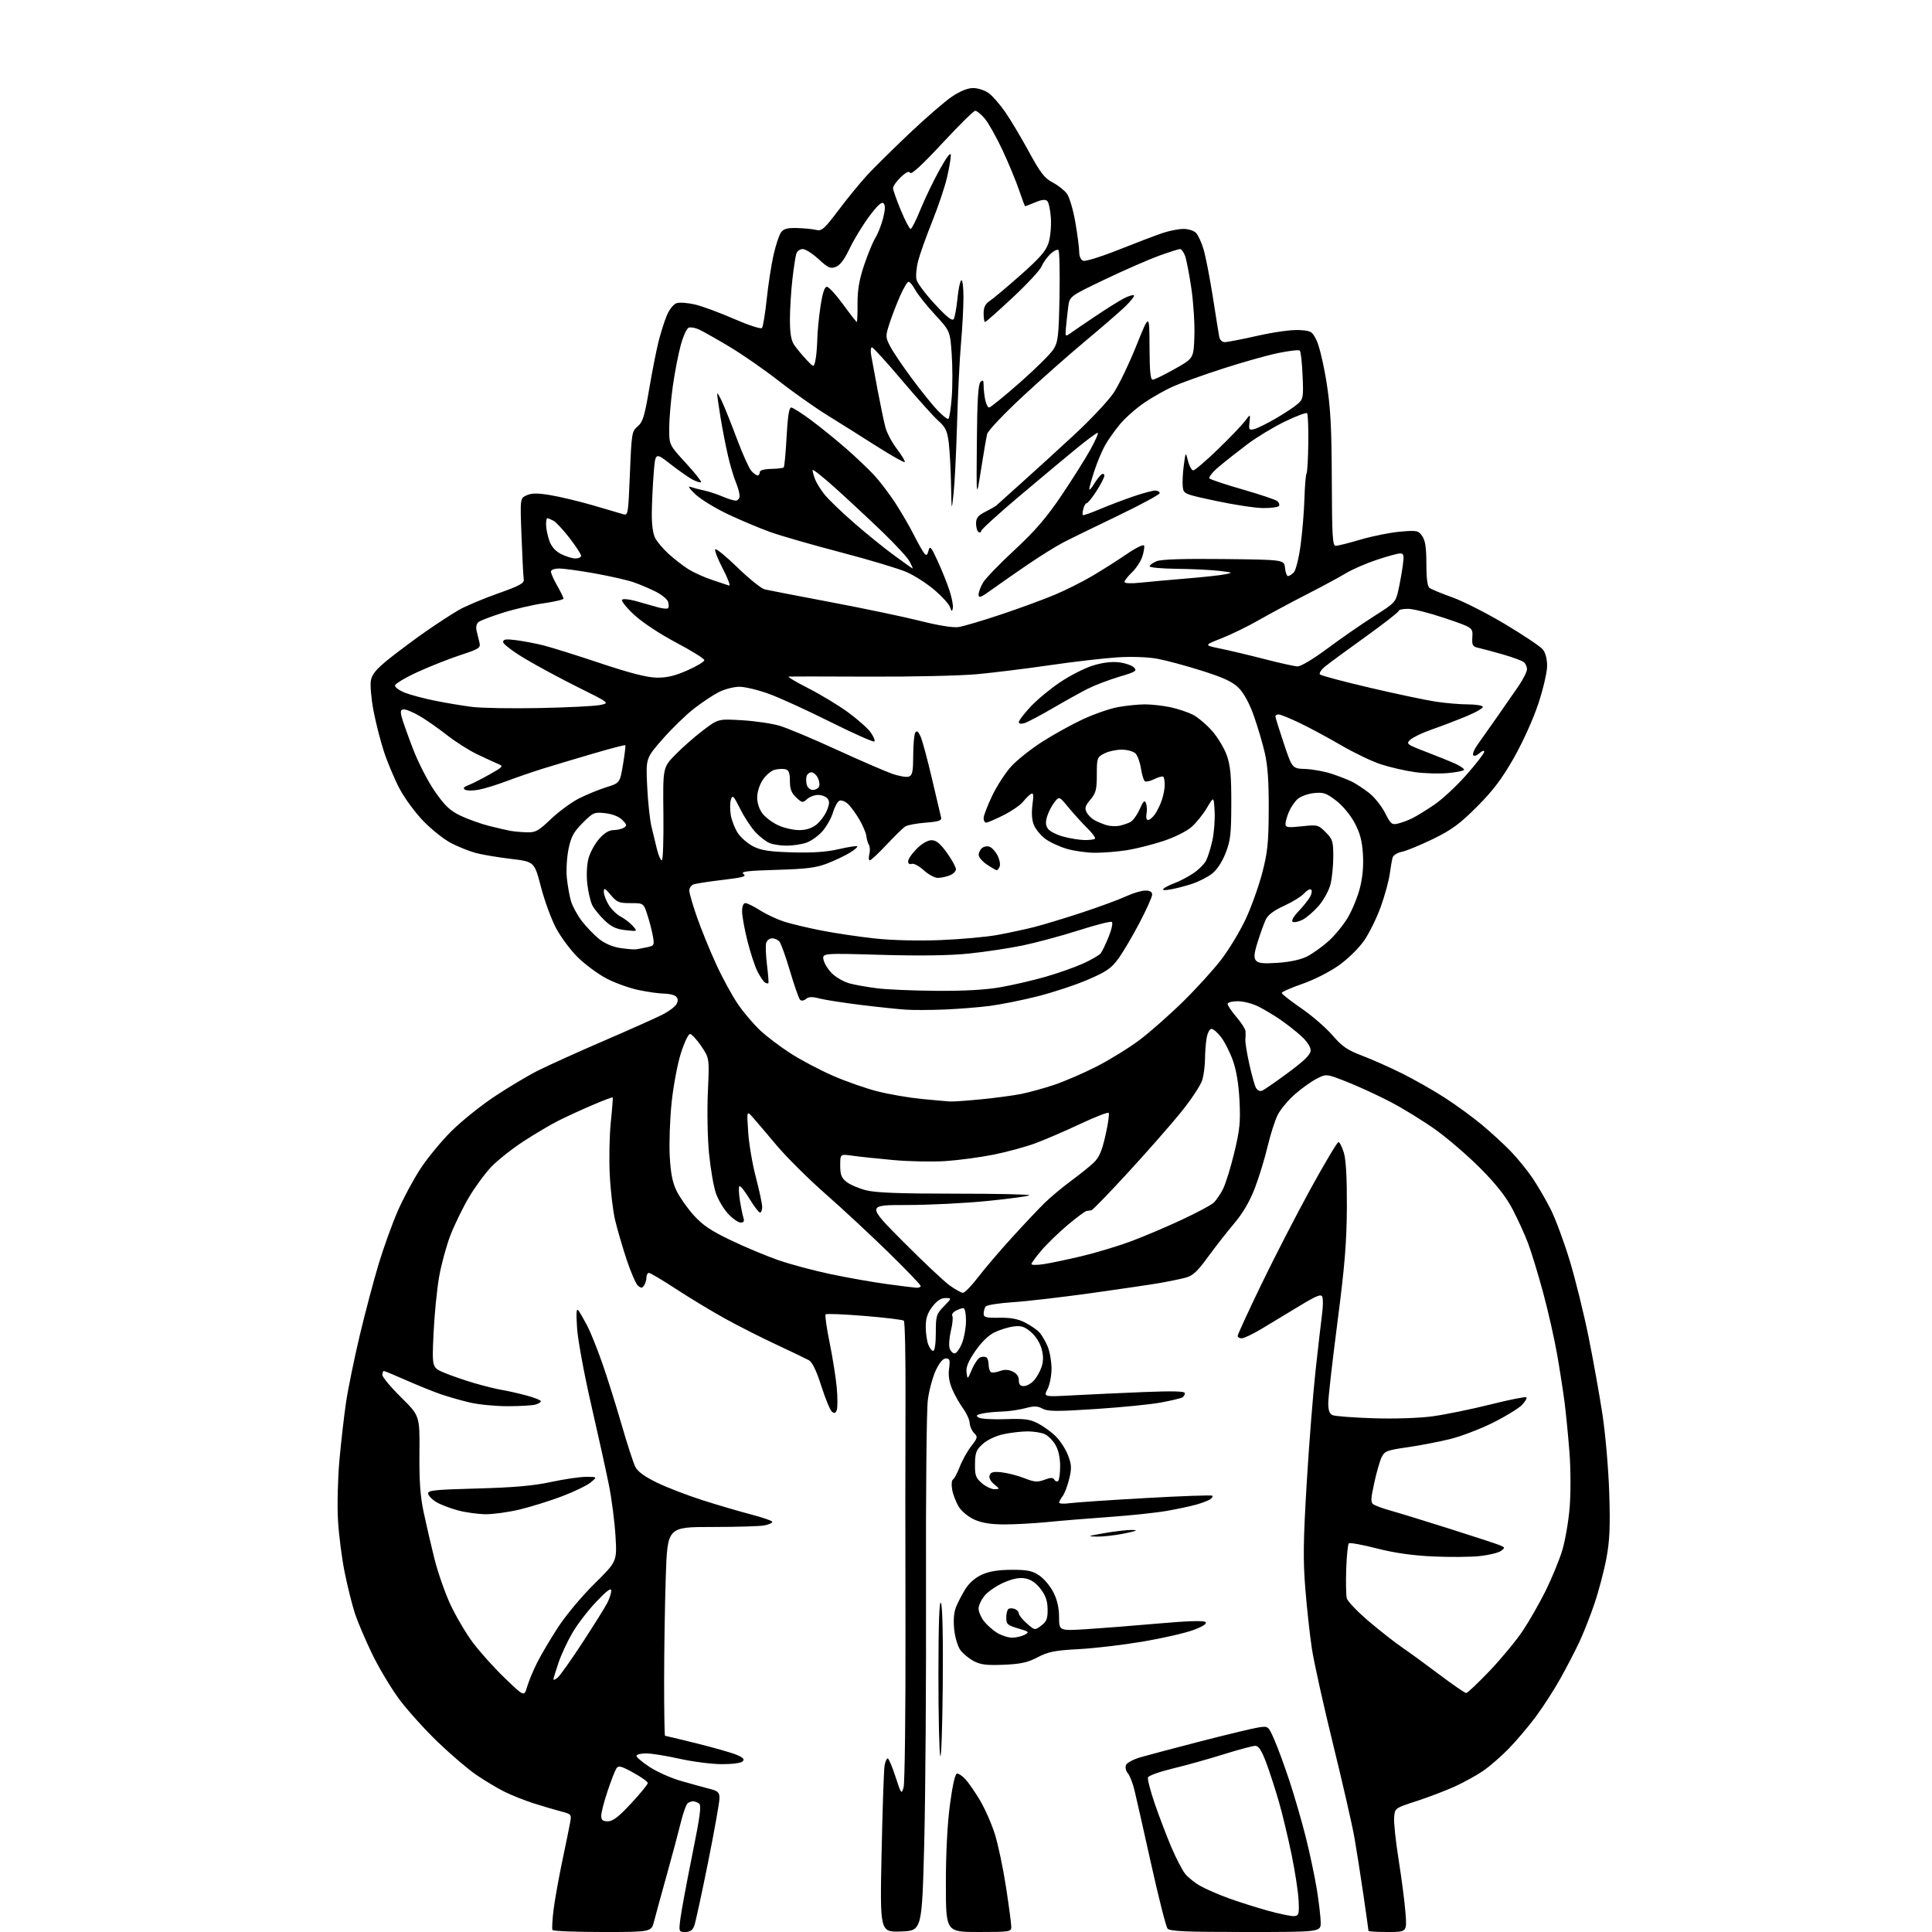<?xml version="1.0" encoding="UTF-8" standalone="no"?>
<svg 
  version="1.1" 
  xmlns="http://www.w3.org/2000/svg" 
  xmlns:xlink="http://www.w3.org/1999/xlink" 
  xmlns:svg="http://www.w3.org/2000/svg"
  xmlns:rdf="http://www.w3.org/1999/02/22-rdf-syntax-ns#"
  xmlns:cc="http://creativecommons.org/ns#"
  xmlns:dc="http://purl.org/dc/elements/1.1/"
  viewBox="0 0 768 768"
  width="768"
  height="768"
>
<style>svg {background-color: white; }</style>"
<path stroke="none" fill="black" fill-rule="evenodd" d="M239.52,768.00C228.85,768.00 219.90,767.64 219.63,767.21C219.36,766.77 219.55,763.15 220.05,759.16C220.55,755.17 222.12,746.42 223.53,739.70C224.95,732.99 226.36,726.07 226.67,724.32C227.22,721.26 227.07,721.10 222.87,720.02C220.47,719.40 215.57,717.95 212.00,716.81C208.43,715.66 203.25,713.60 200.50,712.22C197.75,710.85 192.80,707.89 189.50,705.66C186.20,703.42 179.27,697.52 174.10,692.55C168.92,687.57 162.03,679.93 158.77,675.57C155.52,671.20 150.66,663.10 147.98,657.57C145.30,652.03 142.21,644.79 141.12,641.47C140.02,638.16 138.19,630.83 137.04,625.19C135.89,619.55 134.68,610.12 134.35,604.22C134.02,598.32 134.28,587.65 134.92,580.50C135.56,573.35 136.74,563.07 137.53,557.65C138.33,552.23 140.77,540.27 142.95,531.07C145.14,521.87 148.55,508.98 150.53,502.42C152.51,495.87 155.93,486.39 158.13,481.36C160.32,476.34 164.41,468.74 167.20,464.49C170.00,460.23 175.55,453.51 179.54,449.55C183.53,445.60 191.26,439.41 196.70,435.80C202.15,432.18 209.89,427.57 213.90,425.55C217.92,423.53 229.59,418.25 239.85,413.82C250.11,409.40 260.62,404.70 263.21,403.39C265.81,402.08 268.37,400.17 268.92,399.15C269.60,397.88 269.55,396.95 268.75,396.15C268.12,395.52 266.00,394.99 264.05,394.98C262.10,394.97 257.45,394.32 253.73,393.53C250.01,392.74 244.24,390.65 240.91,388.87C237.58,387.10 232.53,383.35 229.68,380.54C226.83,377.74 222.95,372.53 221.05,368.97C219.16,365.41 216.44,358.01 215.02,352.51C212.43,342.53 212.43,342.53 202.96,341.40C197.76,340.78 191.48,339.72 189.02,339.04C186.55,338.36 182.28,336.65 179.52,335.26C176.76,333.86 171.80,329.97 168.50,326.60C165.16,323.20 160.86,317.37 158.81,313.47C156.78,309.61 153.98,302.94 152.58,298.66C151.18,294.37 149.32,287.01 148.43,282.30C147.55,277.58 147.10,272.26 147.44,270.45C147.91,267.95 149.65,265.90 154.78,261.79C158.48,258.83 165.10,253.91 169.50,250.85C173.90,247.80 179.66,244.05 182.30,242.52C184.95,241.00 191.92,238.04 197.80,235.96C206.57,232.86 208.45,231.84 208.20,230.34C208.03,229.33 207.63,221.66 207.32,213.29C206.73,198.08 206.73,198.08 209.34,196.89C211.33,195.99 213.59,195.97 218.75,196.82C222.49,197.44 230.04,199.24 235.52,200.82C241.01,202.40 246.45,204.00 247.61,204.37C249.67,205.03 249.72,204.73 250.40,188.27C251.05,172.20 251.18,171.42 253.48,169.50C255.50,167.82 256.22,165.51 258.00,155.00C259.16,148.12 260.84,139.57 261.72,136.00C262.61,132.43 264.12,127.63 265.09,125.34C266.10,122.95 267.76,120.89 268.98,120.51C270.16,120.13 273.45,120.38 276.31,121.05C279.16,121.73 286.14,124.30 291.81,126.78C297.53,129.27 302.47,130.88 302.89,130.39C303.32,129.90 304.17,124.73 304.78,118.90C305.40,113.07 306.63,105.13 307.51,101.27C308.39,97.40 309.72,93.40 310.47,92.37C311.53,90.92 313.00,90.53 316.97,90.65C319.78,90.74 323.18,91.08 324.51,91.41C326.64,91.95 327.72,90.98 333.39,83.46C336.94,78.75 342.02,72.54 344.67,69.66C347.33,66.79 354.85,59.36 361.38,53.15C367.92,46.95 375.56,40.33 378.37,38.44C381.67,36.22 384.66,35.00 386.83,35.00C388.68,35.00 391.43,35.88 392.95,36.96C394.47,38.04 397.46,41.46 399.60,44.55C401.75,47.65 405.98,54.75 409.02,60.34C413.58,68.73 415.22,70.85 418.43,72.52C420.56,73.63 423.13,75.65 424.13,77.02C425.13,78.38 426.63,83.50 427.47,88.38C428.31,93.27 429.00,98.57 429.00,100.16C429.00,101.88 429.64,103.31 430.58,103.67C431.45,104.00 437.86,102.00 444.83,99.22C451.80,96.45 459.65,93.46 462.28,92.59C464.92,91.71 468.60,91.00 470.46,91.00C472.33,91.00 474.55,91.70 475.40,92.55C476.25,93.40 477.62,96.34 478.43,99.09C479.25,101.84 480.89,110.25 482.08,117.79C483.26,125.33 484.41,132.51 484.64,133.75C484.88,135.13 485.76,136.00 486.88,136.00C487.90,136.00 493.81,134.85 500.01,133.45C506.48,131.99 513.47,131.03 516.40,131.20C521.22,131.48 521.60,131.71 523.39,135.38C524.44,137.51 526.19,144.94 527.30,151.88C528.92,162.03 529.33,169.64 529.41,190.75C529.49,213.38 529.71,217.00 531.00,216.98C531.83,216.97 536.33,215.83 541.00,214.45C545.67,213.08 552.69,211.68 556.60,211.34C563.26,210.77 563.80,210.88 565.35,213.09C566.57,214.84 567.00,217.67 567.00,224.10C567.00,229.85 567.42,233.08 568.25,233.71C568.94,234.23 573.03,235.92 577.35,237.47C581.66,239.01 591.11,243.81 598.35,248.14C605.58,252.47 612.29,256.96 613.25,258.12C614.35,259.44 615.00,261.91 615.00,264.73C615.00,267.23 613.42,273.99 611.46,279.87C609.43,285.97 605.28,295.14 601.71,301.40C597.00,309.66 593.47,314.32 587.10,320.70C580.22,327.58 577.05,329.90 569.60,333.53C564.59,335.96 559.05,338.24 557.28,338.60C555.51,338.95 553.85,339.97 553.59,340.87C553.33,341.77 552.81,344.75 552.43,347.50C552.05,350.25 550.45,356.10 548.86,360.50C547.27,364.90 544.33,370.89 542.31,373.82C540.24,376.84 535.89,381.12 532.26,383.71C528.60,386.32 522.35,389.49 517.68,391.11C513.18,392.67 509.51,394.29 509.52,394.72C509.53,395.15 513.02,397.89 517.26,400.80C521.51,403.72 527.09,408.55 529.66,411.53C533.51,415.99 535.61,417.43 541.42,419.63C545.31,421.10 552.49,424.29 557.36,426.72C562.24,429.15 569.89,433.50 574.36,436.39C578.84,439.28 585.42,444.08 589.00,447.06C592.58,450.04 597.69,454.73 600.38,457.49C603.06,460.24 607.00,465.06 609.13,468.20C611.26,471.33 614.55,476.98 616.44,480.75C618.34,484.52 621.72,493.66 623.97,501.05C626.22,508.45 629.60,522.15 631.49,531.50C633.38,540.85 635.87,554.80 637.04,562.50C638.20,570.20 639.40,584.15 639.70,593.50C640.12,606.97 639.89,612.37 638.56,619.50C637.63,624.45 635.50,632.55 633.81,637.50C632.13,642.45 629.40,649.37 627.74,652.88C626.09,656.39 622.69,662.91 620.20,667.38C617.70,671.85 613.29,678.68 610.38,682.57C607.48,686.45 602.67,692.12 599.69,695.17C596.72,698.21 592.17,702.16 589.58,703.94C586.99,705.72 581.90,708.53 578.27,710.18C574.63,711.83 567.80,714.43 563.08,715.97C554.50,718.75 554.50,718.76 554.19,722.43C554.01,724.46 554.82,732.05 555.98,739.31C557.14,746.56 558.36,755.99 558.69,760.25C559.30,768.00 559.30,768.00 551.65,768.00C547.44,768.00 544.00,767.80 544.00,767.55C544.00,767.31 543.09,760.90 541.99,753.30C540.88,745.71 539.27,735.45 538.41,730.50C537.54,725.55 533.72,708.83 529.91,693.34C526.10,677.85 522.31,660.75 521.49,655.34C520.67,649.93 519.50,639.20 518.88,631.50C517.96,620.07 518.07,612.37 519.44,589.50C520.36,574.10 521.96,553.85 522.99,544.50C524.02,535.15 525.17,525.16 525.55,522.29C525.93,519.43 525.98,516.39 525.65,515.53C525.17,514.27 523.40,514.99 516.28,519.31C511.45,522.25 504.73,526.30 501.35,528.32C497.97,530.35 494.48,532.00 493.60,532.00C492.72,532.00 492.00,531.56 492.00,531.02C492.00,530.47 496.23,521.28 501.40,510.58C506.57,499.88 515.39,482.77 520.99,472.56C526.60,462.35 531.58,454.00 532.05,454.00C532.53,454.00 533.50,455.91 534.21,458.25C535.06,461.07 535.46,468.38 535.40,480.00C535.32,493.93 534.56,503.24 531.65,525.65C529.64,541.13 528.00,555.59 528.00,557.79C528.00,560.64 528.50,562.01 529.75,562.55C530.71,562.97 538.00,563.52 545.94,563.78C554.47,564.05 564.09,563.73 569.44,563.01C574.42,562.34 584.73,560.23 592.35,558.33C599.96,556.42 606.45,555.12 606.77,555.44C607.08,555.75 606.31,557.11 605.05,558.45C603.78,559.79 598.65,562.95 593.63,565.47C588.61,567.99 580.90,570.94 576.50,572.03C572.10,573.12 564.45,574.60 559.50,575.31C551.32,576.48 550.38,576.84 549.21,579.28C548.50,580.75 547.17,585.37 546.27,589.55C544.84,596.13 544.81,597.27 546.06,598.08C546.85,598.60 549.98,599.71 553.00,600.56C556.02,601.40 566.38,604.58 576.00,607.63C585.62,610.68 594.62,613.62 595.99,614.17C598.35,615.12 598.38,615.25 596.64,616.52C595.63,617.26 591.84,618.18 588.21,618.57C584.58,618.96 576.19,619.02 569.56,618.71C561.35,618.33 554.20,617.30 547.16,615.49C541.48,614.03 536.53,613.14 536.16,613.50C535.80,613.87 535.34,618.42 535.15,623.62C534.96,628.83 535.06,634.09 535.37,635.33C535.68,636.56 539.66,640.72 544.21,644.57C548.77,648.43 554.75,653.11 557.50,654.98C560.25,656.85 566.87,661.67 572.20,665.69C577.54,669.71 582.32,673.00 582.84,673.00C583.35,673.00 587.59,668.99 592.25,664.10C596.90,659.20 602.82,652.03 605.40,648.15C607.97,644.28 612.04,637.15 614.44,632.31C616.83,627.46 619.77,620.35 620.96,616.50C622.15,612.65 623.50,604.89 623.96,599.25C624.43,593.46 624.40,583.90 623.88,577.25C623.38,570.79 622.51,561.90 621.95,557.50C621.38,553.10 620.04,544.43 618.95,538.24C617.87,532.05 615.37,521.05 613.41,513.79C611.44,506.53 608.75,497.73 607.44,494.23C606.12,490.73 603.34,484.64 601.27,480.69C598.64,475.68 594.78,470.78 588.50,464.45C583.55,459.47 575.53,452.55 570.67,449.08C565.81,445.60 557.71,440.62 552.67,437.99C547.63,435.37 539.84,431.79 535.37,430.03C527.23,426.84 527.23,426.84 523.37,428.82C521.24,429.90 517.34,432.70 514.71,435.02C512.07,437.34 509.03,440.99 507.94,443.12C506.85,445.25 505.03,450.93 503.89,455.74C502.75,460.56 500.45,468.05 498.79,472.38C496.75,477.66 494.04,482.28 490.57,486.38C487.71,489.75 483.02,495.75 480.13,499.73C475.90,505.54 474.15,507.15 471.19,507.92C469.16,508.45 464.79,509.36 461.47,509.94C458.15,510.53 445.78,512.36 433.97,514.01C422.16,515.66 408.00,517.30 402.50,517.66C397.00,518.01 392.17,518.80 391.77,519.40C391.36,520.01 391.02,521.27 391.02,522.21C391.00,523.66 391.97,523.91 397.26,523.82C401.75,523.74 404.65,524.29 407.51,525.75C409.70,526.87 412.27,528.64 413.21,529.68C414.15,530.72 415.62,533.23 416.46,535.25C417.31,537.28 418.00,541.22 418.00,544.02C418.00,546.81 417.28,550.49 416.40,552.20C414.80,555.30 414.80,555.30 426.65,554.66C433.17,554.31 445.81,553.72 454.75,553.36C466.20,552.90 471.00,553.03 471.00,553.79C471.00,554.39 470.56,555.15 470.03,555.48C469.49,555.82 465.78,556.71 461.78,557.47C457.77,558.24 446.06,559.42 435.74,560.09C420.10,561.12 416.56,561.10 414.44,559.97C412.39,558.87 411.05,558.84 407.44,559.81C404.98,560.46 400.84,561.05 398.24,561.12C395.63,561.18 392.15,561.53 390.50,561.89C388.11,562.41 387.81,562.74 389.00,563.50C389.82,564.03 394.60,564.32 399.61,564.14C407.18,563.87 409.37,564.15 412.61,565.82C414.75,566.92 417.94,569.24 419.69,570.97C421.45,572.70 423.63,576.09 424.55,578.50C425.98,582.22 426.05,583.63 425.03,587.86C424.38,590.60 423.21,593.66 422.45,594.67C421.69,595.68 421.05,596.87 421.03,597.31C421.01,597.76 422.91,597.86 425.25,597.54C427.59,597.22 441.17,596.30 455.43,595.50C469.70,594.69 481.61,594.27 481.90,594.57C482.20,594.87 481.78,595.53 480.97,596.05C480.16,596.57 477.70,597.50 475.50,598.12C473.30,598.73 468.12,599.84 464.00,600.57C459.88,601.31 449.75,602.39 441.50,602.98C433.25,603.56 422.00,604.48 416.50,605.03C411.00,605.57 403.12,606.00 399.00,605.98C393.79,605.96 390.21,605.37 387.27,604.04C384.90,602.96 382.19,600.72 381.11,598.94C380.05,597.19 378.88,594.18 378.52,592.24C378.14,590.24 378.28,588.44 378.84,588.10C379.38,587.77 380.60,585.47 381.55,583.00C382.50,580.52 384.53,576.88 386.07,574.89C388.66,571.55 388.74,571.17 387.21,569.64C386.31,568.74 385.52,566.95 385.46,565.67C385.41,564.39 384.24,561.80 382.86,559.92C381.49,558.04 379.54,554.60 378.55,552.28C377.32,549.45 376.90,546.75 377.27,544.03C377.73,540.62 377.53,540.00 376.01,540.00C374.85,540.00 373.43,541.68 371.99,544.75C370.76,547.36 369.34,552.65 368.83,556.50C368.32,560.35 368.00,593.65 368.10,630.50C368.21,667.35 367.89,713.25 367.40,732.50C366.50,767.50 366.50,767.50 358.14,767.79C349.78,768.08 349.78,768.08 350.45,736.29C350.82,718.81 351.35,703.26 351.64,701.75C351.92,700.24 352.48,699.00 352.88,699.00C353.28,699.00 354.67,702.26 355.96,706.25C358.23,713.22 358.35,713.38 359.19,710.50C359.67,708.85 360.01,680.50 359.94,647.50C359.86,614.50 359.87,573.59 359.95,556.59C360.02,539.59 359.73,525.38 359.29,525.00C358.86,524.62 351.81,523.76 343.64,523.10C335.47,522.43 328.52,522.15 328.20,522.47C327.87,522.79 328.59,527.88 329.80,533.78C331.00,539.68 332.27,547.73 332.63,551.67C332.98,555.62 332.98,559.61 332.62,560.54C332.15,561.78 331.64,561.95 330.69,561.16C329.98,560.57 328.09,555.99 326.49,550.97C324.54,544.85 322.90,541.47 321.54,540.71C320.42,540.09 314.55,537.27 308.50,534.45C302.45,531.63 293.23,526.95 288.00,524.05C282.77,521.15 274.10,515.90 268.72,512.39C263.33,508.87 258.50,506.00 257.97,506.00C257.43,506.00 256.99,506.79 256.98,507.75C256.98,508.71 256.56,510.15 256.06,510.94C255.32,512.10 254.87,512.13 253.63,511.11C252.80,510.42 250.75,505.72 249.08,500.68C247.41,495.63 245.36,488.57 244.51,485.00C243.66,481.43 242.70,473.32 242.39,467.00C242.07,460.68 242.26,451.23 242.81,446.00C243.36,440.77 243.69,436.38 243.55,436.23C243.40,436.08 239.73,437.47 235.39,439.33C231.05,441.19 225.03,443.96 222.00,445.48C218.97,447.00 212.79,450.65 208.26,453.59C203.73,456.53 197.95,461.09 195.41,463.72C192.88,466.35 188.81,471.88 186.38,476.00C183.95,480.12 180.65,486.89 179.05,491.03C177.45,495.17 175.43,502.60 174.56,507.53C173.69,512.46 172.69,522.60 172.34,530.06C171.71,543.63 171.71,543.63 176.60,545.69C179.30,546.82 184.65,548.67 188.50,549.80C192.35,550.93 197.30,552.16 199.50,552.52C201.70,552.88 206.09,553.87 209.25,554.72C212.41,555.57 215.00,556.60 215.00,557.02C215.00,557.43 213.99,558.04 212.75,558.37C211.51,558.70 206.59,558.98 201.81,558.99C197.03,558.99 190.28,558.34 186.81,557.53C183.34,556.73 178.03,555.20 175.00,554.15C171.97,553.09 165.83,550.60 161.34,548.62C156.85,546.63 152.91,545.00 152.59,545.00C152.26,545.00 152.00,545.70 152.00,546.56C152.00,547.42 155.35,551.43 159.44,555.47C166.87,562.81 166.87,562.81 166.73,577.66C166.63,588.54 167.06,594.77 168.38,601.00C169.36,605.67 171.29,614.00 172.66,619.50C174.03,625.00 176.91,633.26 179.06,637.86C181.21,642.46 185.19,649.21 187.90,652.86C190.61,656.51 196.32,662.88 200.60,667.00C208.37,674.50 208.37,674.50 209.56,670.46C210.21,668.25 211.99,663.97 213.50,660.96C215.01,657.96 218.72,651.67 221.75,647.00C224.85,642.21 231.18,634.62 236.27,629.60C245.29,620.69 245.29,620.69 244.66,610.47C244.32,604.85 243.15,595.80 242.06,590.37C240.98,584.94 237.81,570.60 235.03,558.50C232.24,546.40 229.71,532.67 229.40,528.00C228.98,521.60 229.12,519.87 229.96,521.00C230.58,521.83 232.15,524.55 233.46,527.05C234.76,529.56 237.46,536.28 239.45,541.99C241.44,547.70 244.89,558.69 247.12,566.40C249.34,574.11 251.81,581.66 252.59,583.18C253.55,585.03 256.42,587.09 261.38,589.48C265.44,591.43 273.65,594.57 279.63,596.47C285.61,598.37 294.21,600.89 298.75,602.07C303.29,603.25 307.00,604.56 307.00,604.98C307.00,605.41 305.59,606.03 303.88,606.38C302.16,606.72 292.78,607.00 283.03,607.00C265.32,607.00 265.32,607.00 264.66,626.66C264.30,637.47 264.00,656.15 264.00,668.16C264.00,680.17 264.16,690.00 264.35,690.00C264.55,690.00 270.22,691.36 276.96,693.03C283.69,694.70 290.81,696.73 292.78,697.55C295.46,698.67 296.07,699.33 295.21,700.19C294.55,700.85 290.98,701.31 286.78,701.28C282.78,701.26 275.25,700.28 270.05,699.12C264.85,697.95 258.89,697.00 256.80,697.00C254.71,697.00 253.00,697.45 253.00,697.99C253.00,698.53 255.36,700.53 258.25,702.42C261.14,704.31 266.65,706.77 270.50,707.89C274.35,709.00 279.41,710.40 281.75,711.00C285.49,711.95 286.00,712.42 286.00,714.89C286.00,716.44 283.94,727.96 281.43,740.48C278.91,753.01 276.45,764.32 275.95,765.63C275.32,767.29 274.27,768.00 272.43,768.00C269.86,768.00 269.82,767.91 270.46,762.75C270.82,759.86 272.92,748.55 275.13,737.61C278.38,721.52 278.90,717.55 277.83,716.87C277.10,716.41 276.05,716.03 275.50,716.03C274.95,716.03 274.01,716.36 273.41,716.77C272.82,717.17 271.56,720.65 270.62,724.50C269.68,728.35 267.15,737.80 265.00,745.50C262.85,753.20 260.60,761.41 260.00,763.75C258.92,768.00 258.92,768.00 239.52,768.00zM389.00,768.00C376.00,768.00 376.00,768.00 376.00,748.75C376.00,736.55 376.59,725.01 377.63,717.25C378.69,709.37 379.70,705.00 380.46,705.00C381.12,705.00 382.60,706.01 383.76,707.25C384.91,708.49 387.48,712.20 389.47,715.50C391.45,718.80 394.15,724.90 395.46,729.06C396.77,733.21 398.78,742.74 399.92,750.23C401.07,757.72 402.00,764.78 402.00,765.92C402.00,767.92 401.49,768.00 389.00,768.00zM495.12,768.00C471.20,768.00 465.02,767.73 464.12,766.64C463.50,765.90 460.56,754.31 457.58,740.89C454.60,727.48 451.61,714.25 450.94,711.50C450.27,708.75 449.10,705.78 448.33,704.89C447.57,704.01 447.23,702.56 447.58,701.66C447.92,700.77 450.52,699.37 453.35,698.54C456.18,697.72 467.05,694.84 477.50,692.14C487.95,689.45 498.22,686.99 500.33,686.67C504.15,686.10 504.16,686.11 506.52,691.46C507.83,694.41 510.51,701.70 512.49,707.66C514.47,713.62 517.40,723.69 519.00,730.04C520.61,736.39 522.61,745.84 523.46,751.04C524.30,756.24 524.99,762.19 525.00,764.25C525.00,768.00 525.00,768.00 495.12,768.00zM514.50,761.69C516.29,761.52 516.47,760.87 516.22,755.50C516.07,752.20 514.83,744.06 513.46,737.40C512.09,730.75 509.83,721.30 508.43,716.40C507.03,711.51 504.75,704.46 503.36,700.75C501.50,695.80 500.34,694.00 498.99,694.00C497.99,694.00 492.29,695.52 486.33,697.39C480.37,699.25 471.30,701.79 466.17,703.02C461.03,704.26 456.61,705.84 456.35,706.53C456.08,707.23 457.32,712.00 459.09,717.15C460.87,722.29 463.82,730.03 465.66,734.35C467.50,738.66 469.93,743.36 471.05,744.79C472.18,746.23 474.90,748.42 477.11,749.67C479.31,750.92 484.35,753.12 488.31,754.55C492.26,755.99 499.32,758.23 504.00,759.53C508.68,760.83 513.40,761.80 514.50,761.69zM241.64,724.00C243.62,724.00 245.91,722.23 250.89,716.88C254.52,712.96 257.50,709.32 257.50,708.79C257.50,708.26 254.91,706.40 251.74,704.66C246.81,701.96 245.84,701.72 245.01,703.00C244.47,703.83 242.90,707.88 241.52,712.00C240.13,716.13 239.00,720.52 239.00,721.75C239.00,723.51 239.57,724.00 241.64,724.00zM374.76,669.69C374.62,686.63 374.17,699.38 373.76,698.00C373.36,696.62 373.03,682.00 373.04,665.50C373.06,645.34 373.38,636.05 374.04,637.19C374.65,638.22 374.93,650.78 374.76,669.69zM221.68,666.87C222.61,666.12 227.04,659.86 231.54,652.97C236.04,646.08 240.46,639.01 241.36,637.27C242.26,635.53 242.98,633.29 242.97,632.30C242.94,631.04 241.15,632.37 237.05,636.69C233.82,640.09 229.55,645.64 227.57,649.02C225.59,652.40 223.07,657.82 221.98,661.05C220.89,664.29 220.00,667.23 220.00,667.59C220.00,667.95 220.76,667.63 221.68,666.87zM399.00,661.76C392.23,662.05 389.80,661.75 387.07,660.31C385.19,659.31 382.80,657.35 381.77,655.94C380.73,654.53 379.63,650.85 379.31,647.73C378.93,644.07 379.19,640.91 380.05,638.79C380.78,636.98 382.44,633.78 383.75,631.67C385.22,629.29 387.70,627.13 390.31,625.95C393.23,624.62 396.80,624.04 402.10,624.02C408.35,624.00 410.31,624.40 413.10,626.26C414.97,627.50 417.51,630.52 418.75,632.97C420.26,635.96 421.00,639.21 421.00,642.86C421.00,648.29 421.00,648.29 431.75,647.63C437.66,647.26 450.53,646.25 460.35,645.38C472.13,644.34 478.54,644.14 479.20,644.80C479.85,645.45 478.21,646.53 474.38,647.96C471.18,649.16 462.16,651.22 454.32,652.55C446.49,653.87 435.00,655.23 428.79,655.56C419.27,656.07 416.72,656.58 412.50,658.78C408.52,660.87 405.77,661.48 399.00,661.76zM402.32,651.00C403.86,651.00 406.10,650.48 407.29,649.85C409.29,648.77 409.11,648.60 404.72,647.32C400.49,646.08 400.00,645.64 400.00,643.03C400.00,641.43 400.41,639.87 400.91,639.56C401.41,639.25 402.54,639.27 403.41,639.60C404.28,639.94 405.00,640.74 405.00,641.38C405.00,642.03 406.43,643.81 408.18,645.34C411.35,648.13 411.35,648.13 413.93,646.18C416.05,644.58 416.49,643.44 416.44,639.72C416.40,636.40 415.66,634.25 413.67,631.64C411.87,629.28 409.84,627.87 407.62,627.46C405.27,627.02 402.73,627.49 399.11,629.05C396.28,630.27 392.84,632.59 391.48,634.21C390.11,635.83 389.00,638.18 389.00,639.44C389.00,640.70 389.97,642.97 391.16,644.48C392.35,645.99 394.71,648.07 396.41,649.11C398.11,650.14 400.77,650.99 402.32,651.00zM436.00,610.83C432.03,610.76 432.38,610.59 439.00,609.44C443.12,608.72 448.07,608.15 450.00,608.18C452.63,608.22 451.89,608.57 447.00,609.57C443.43,610.31 438.48,610.87 436.00,610.83zM193.00,601.93C189.97,601.89 185.04,601.21 182.03,600.40C179.02,599.59 175.20,598.13 173.54,597.16C171.87,596.19 170.37,594.68 170.20,593.81C169.94,592.43 172.38,592.17 189.70,591.70C204.25,591.31 212.02,590.62 219.00,589.12C224.22,587.99 230.53,587.07 233.00,587.07C237.50,587.07 237.50,587.07 234.77,589.31C233.27,590.53 228.14,593.02 223.36,594.82C218.58,596.63 211.03,598.98 206.59,600.05C202.14,601.11 196.03,601.96 193.00,601.93zM395.31,591.97C397.50,591.93 397.50,591.93 395.14,589.97C393.67,588.74 393.02,587.40 393.40,586.40C393.87,585.17 394.99,584.91 398.26,585.28C400.59,585.54 404.62,586.59 407.22,587.61C411.21,589.18 412.44,589.27 415.17,588.24C417.69,587.29 418.56,587.29 419.14,588.23C419.55,588.90 420.24,589.10 420.66,588.67C421.08,588.25 421.43,585.56 421.42,582.70C421.42,579.41 420.73,576.34 419.54,574.34C418.51,572.59 416.60,570.68 415.29,570.09C413.98,569.49 410.92,569.00 408.50,569.00C406.08,569.00 401.78,569.50 398.95,570.10C395.94,570.75 392.52,572.35 390.72,573.95C388.06,576.33 387.64,577.40 387.58,581.94C387.51,586.48 387.87,587.49 390.31,589.59C391.85,590.91 394.10,591.99 395.31,591.97zM406.96,551.00C408.04,551.00 409.83,550.03 410.94,548.84C412.05,547.65 413.44,545.20 414.03,543.40C414.80,541.07 414.80,538.99 414.04,536.14C413.40,533.78 411.66,531.05 409.78,529.47C407.19,527.29 405.89,526.89 402.84,527.30C400.77,527.57 397.37,528.63 395.29,529.65C392.93,530.80 390.05,533.62 387.67,537.10C384.87,541.19 383.94,543.48 384.22,545.60C384.59,548.48 384.60,548.48 386.37,544.33C387.35,542.03 388.84,539.89 389.67,539.57C390.50,539.25 391.59,539.25 392.09,539.56C392.59,539.87 393.00,541.19 393.00,542.50C393.00,543.81 393.41,545.14 393.92,545.45C394.42,545.76 396.00,545.57 397.42,545.03C399.20,544.35 400.79,544.40 402.50,545.18C404.13,545.92 405.00,547.14 405.00,548.66C405.00,550.32 405.57,551.00 406.96,551.00zM379.46,538.00C380.19,538.00 381.51,536.19 382.39,533.98C383.28,531.77 384.00,527.72 384.00,524.98C384.00,522.12 383.55,520.00 382.93,520.00C382.35,520.00 380.99,520.47 379.91,521.05C378.83,521.63 378.22,522.55 378.56,523.10C378.90,523.65 378.65,526.30 378.00,528.99C377.36,531.68 377.12,534.81 377.48,535.94C377.84,537.07 378.73,538.00 379.46,538.00zM370.98,537.00C371.58,537.00 372.00,534.05 372.00,529.80C372.00,523.05 372.20,522.39 375.20,519.30C378.39,516.00 378.39,516.00 375.81,516.00C374.05,516.00 372.41,517.09 370.62,519.43C368.69,521.96 368.00,524.05 368.00,527.37C368.00,529.84 368.44,533.02 368.98,534.43C369.51,535.85 370.41,537.00 370.98,537.00zM382.75,513.91C383.44,513.96 386.14,511.20 388.75,507.79C391.36,504.37 397.41,497.28 402.18,492.04C406.95,486.79 412.80,480.59 415.18,478.26C417.56,475.93 422.28,471.98 425.67,469.48C429.07,466.99 433.14,463.72 434.72,462.22C436.94,460.12 438.02,457.61 439.46,451.25C440.49,446.71 441.05,442.72 440.71,442.38C440.37,442.04 435.23,444.04 429.30,446.83C423.36,449.61 415.40,453.05 411.60,454.46C407.81,455.87 400.38,457.89 395.10,458.96C389.82,460.02 381.23,461.18 376.00,461.54C370.77,461.89 361.32,461.71 355.00,461.13C348.68,460.55 341.36,459.78 338.75,459.40C334.00,458.73 334.00,458.73 334.00,463.29C334.00,466.97 334.49,468.24 336.51,469.83C337.89,470.92 341.38,472.41 344.26,473.15C348.09,474.14 357.64,474.50 379.70,474.50C396.31,474.50 409.59,474.79 409.20,475.15C408.82,475.51 401.30,476.52 392.50,477.41C383.70,478.29 369.31,479.01 360.51,479.01C344.53,479.00 344.53,479.00 359.01,493.56C366.98,501.57 375.30,509.41 377.50,510.98C379.70,512.55 382.06,513.87 382.75,513.91zM364.25,511.90C365.21,511.95 366.00,511.64 366.00,511.20C366.00,510.76 360.26,504.78 353.25,497.92C346.24,491.06 334.96,480.57 328.18,474.62C321.40,468.67 312.63,459.95 308.68,455.25C304.73,450.54 300.45,445.52 299.18,444.09C296.85,441.50 296.85,441.50 297.41,450.00C297.72,454.68 299.09,462.77 300.47,468.00C301.84,473.23 302.97,478.51 302.98,479.75C302.99,480.99 302.60,482.00 302.12,482.00C301.64,482.00 299.76,479.55 297.94,476.55C296.13,473.56 294.34,471.29 293.96,471.52C293.59,471.75 293.65,474.22 294.09,477.01C294.53,479.81 295.17,482.97 295.51,484.04C295.96,485.46 295.67,486.00 294.44,486.00C293.50,486.00 291.27,484.45 289.48,482.54C287.68,480.64 285.48,476.93 284.57,474.29C283.66,471.66 282.44,464.55 281.85,458.50C281.26,452.45 281.05,441.46 281.39,434.07C282.00,420.64 282.00,420.64 278.75,415.85C276.96,413.21 274.96,411.04 274.29,411.03C273.63,411.01 271.99,414.49 270.64,418.75C269.29,423.01 267.64,431.85 266.97,438.39C266.29,444.93 265.96,454.44 266.23,459.53C266.58,466.29 267.31,470.00 268.93,473.36C270.16,475.89 273.22,480.25 275.73,483.04C279.25,486.97 282.60,489.23 290.40,492.97C295.95,495.64 304.43,499.19 309.23,500.87C314.03,502.55 323.48,505.09 330.23,506.50C336.98,507.92 347.00,509.69 352.50,510.43C358.00,511.18 363.29,511.84 364.25,511.90zM414.75,502.54C417.36,502.15 424.23,500.72 430.00,499.34C435.77,497.96 444.63,495.29 449.68,493.40C454.73,491.52 463.72,487.70 469.67,484.92C475.62,482.14 481.32,479.11 482.35,478.18C483.37,477.26 485.07,474.81 486.12,472.75C487.18,470.69 489.21,464.17 490.63,458.25C492.84,449.13 493.15,445.99 492.72,437.50C492.39,431.00 491.48,425.43 490.11,421.60C488.95,418.35 486.85,414.19 485.45,412.35C484.05,410.51 482.30,409.00 481.58,409.00C480.83,409.00 479.99,410.63 479.64,412.75C479.30,414.81 479.01,418.52 479.01,421.00C479.00,423.48 478.53,427.17 477.96,429.21C477.39,431.25 473.55,437.08 469.39,442.21C465.24,447.32 455.73,458.14 448.27,466.25C440.80,474.36 434.31,481.06 433.85,481.12C433.38,481.19 432.52,481.31 431.94,481.38C431.36,481.44 427.95,483.98 424.36,487.00C420.77,490.02 416.07,494.59 413.92,497.14C411.76,499.69 410.00,502.10 410.00,502.50C410.00,502.90 412.14,502.92 414.75,502.54zM377.64,437.86C378.82,437.94 384.45,437.54 390.14,436.98C395.84,436.42 402.98,435.46 406.00,434.85C409.02,434.25 414.88,432.63 419.00,431.26C423.12,429.89 430.77,426.58 436.00,423.91C441.23,421.23 448.88,416.50 453.00,413.40C457.12,410.29 464.92,403.42 470.31,398.13C475.71,392.83 482.61,385.22 485.64,381.22C488.68,377.21 492.95,370.11 495.15,365.42C497.34,360.74 500.29,352.54 501.70,347.21C503.88,338.91 504.27,335.25 504.34,322.00C504.40,310.98 503.96,304.45 502.80,299.39C501.90,295.48 499.92,288.78 498.40,284.49C496.65,279.56 494.45,275.52 492.41,273.48C489.96,271.02 486.49,269.40 477.85,266.66C471.61,264.68 463.65,262.53 460.17,261.89C456.32,261.17 450.05,260.95 444.17,261.31C438.85,261.65 426.85,263.03 417.50,264.40C408.15,265.76 395.10,267.38 388.50,267.99C381.90,268.61 362.55,269.05 345.50,268.97C328.45,268.89 314.05,268.89 313.50,268.96C312.95,269.04 316.48,271.13 321.35,273.61C326.21,276.09 333.29,280.37 337.07,283.12C340.86,285.88 344.91,289.47 346.09,291.12C347.26,292.77 347.93,294.40 347.58,294.75C347.23,295.10 339.42,291.63 330.22,287.04C321.02,282.44 310.00,277.40 305.72,275.84C301.44,274.28 296.14,273.00 293.93,273.00C291.73,273.00 288.03,273.96 285.71,275.14C283.39,276.32 278.89,279.33 275.70,281.82C272.51,284.32 266.94,289.75 263.32,293.89C256.74,301.41 256.74,301.41 257.26,312.45C257.54,318.53 258.31,325.75 258.95,328.50C259.60,331.25 260.60,335.41 261.19,337.75C261.78,340.09 262.64,342.00 263.09,342.00C263.55,342.00 263.83,333.69 263.71,323.54C263.50,305.08 263.50,305.08 268.50,299.96C271.25,297.15 276.20,292.80 279.50,290.30C285.50,285.75 285.50,285.75 295.00,286.31C300.23,286.62 306.98,287.62 310.00,288.53C313.02,289.44 323.15,293.69 332.50,297.98C341.85,302.26 351.78,306.57 354.58,307.56C357.37,308.54 360.41,309.06 361.33,308.70C362.69,308.18 363.00,306.62 363.02,300.28C363.02,296.00 363.40,291.92 363.84,291.22C364.42,290.30 365.01,290.73 365.92,292.72C366.62,294.25 368.67,301.80 370.46,309.50C372.26,317.20 373.90,324.18 374.11,325.00C374.42,326.18 373.13,326.61 368.00,327.01C364.43,327.29 360.78,327.96 359.91,328.51C359.03,329.05 355.68,332.31 352.45,335.75C349.23,339.19 346.23,342.00 345.78,342.00C345.33,342.00 345.24,340.90 345.58,339.56C345.91,338.21 345.84,336.54 345.41,335.85C344.98,335.15 344.52,333.58 344.39,332.35C344.26,331.12 342.99,328.13 341.57,325.70C340.14,323.28 338.10,320.50 337.03,319.53C335.95,318.55 334.47,317.99 333.73,318.27C332.99,318.56 331.82,320.65 331.14,322.91C330.47,325.18 328.56,328.57 326.90,330.46C325.25,332.34 322.34,334.39 320.43,335.02C318.53,335.65 315.06,336.16 312.73,336.16C310.40,336.16 307.38,335.71 306.00,335.17C304.62,334.63 302.08,332.69 300.35,330.85C298.62,329.01 295.87,324.82 294.24,321.55C291.61,316.30 291.18,315.86 290.55,317.84C290.16,319.07 290.14,321.85 290.50,324.02C290.87,326.18 292.15,329.43 293.35,331.23C294.55,333.03 297.32,335.40 299.51,336.50C302.65,338.07 305.96,338.57 315.01,338.83C323.04,339.06 328.59,338.67 333.40,337.56C337.19,336.68 340.50,336.17 340.76,336.43C341.02,336.68 339.71,337.82 337.86,338.95C336.01,340.09 332.02,341.99 329.00,343.18C324.51,344.94 320.79,345.42 308.71,345.78C296.92,346.13 294.25,346.46 295.55,347.42C296.89,348.39 295.37,348.82 287.25,349.78C281.79,350.42 276.57,351.23 275.66,351.58C274.75,351.93 274.00,353.03 274.00,354.03C274.00,355.02 275.39,359.81 277.09,364.67C278.79,369.53 282.25,378.00 284.78,383.50C287.31,389.00 291.26,396.21 293.57,399.51C295.88,402.82 299.84,407.44 302.38,409.78C304.92,412.12 310.25,416.15 314.24,418.72C318.22,421.30 325.76,425.28 330.99,427.58C336.22,429.88 344.32,432.71 349.00,433.88C353.68,435.05 361.55,436.39 366.50,436.87C371.45,437.34 376.46,437.79 377.64,437.86zM501.66,433.58C502.49,433.26 507.18,430.02 512.08,426.39C518.74,421.45 521.00,419.20 521.00,417.50C521.00,416.14 519.48,413.86 517.21,411.81C515.13,409.93 511.41,407.01 508.96,405.33C506.51,403.65 502.61,401.31 500.29,400.14C497.97,398.96 494.26,398.00 492.04,398.00C489.79,398.00 488.00,398.48 488.00,399.09C488.00,399.69 489.57,402.02 491.50,404.27C493.43,406.52 495.05,409.07 495.12,409.93C495.18,410.79 495.15,412.29 495.05,413.26C494.95,414.23 495.63,418.51 496.57,422.76C497.50,427.02 498.69,431.32 499.21,432.33C499.76,433.40 500.78,433.92 501.66,433.58zM375.50,401.30C370.00,401.53 363.02,401.56 360.00,401.35C356.98,401.15 348.88,400.30 342.00,399.45C335.12,398.60 327.78,397.45 325.67,396.90C322.85,396.15 321.46,396.20 320.38,397.10C319.51,397.82 318.56,397.95 318.03,397.41C317.54,396.91 315.76,391.82 314.06,386.09C312.37,380.37 310.48,375.08 309.87,374.34C309.26,373.60 307.94,373.00 306.94,373.00C305.95,373.00 304.88,373.79 304.58,374.76C304.27,375.72 304.41,379.66 304.88,383.51C305.36,387.35 305.61,390.66 305.44,390.85C305.27,391.04 304.65,390.90 304.05,390.53C303.46,390.16 302.13,388.21 301.11,386.18C300.08,384.16 298.29,378.70 297.12,374.06C295.95,369.42 295.00,364.13 295.00,362.31C295.00,360.26 295.49,359.00 296.30,359.00C297.02,359.00 299.63,360.28 302.11,361.86C304.59,363.43 308.84,365.43 311.56,366.32C314.28,367.20 321.00,368.81 326.50,369.89C332.00,370.97 341.61,372.40 347.86,373.07C354.73,373.80 365.00,374.05 373.86,373.70C381.91,373.38 392.11,372.46 396.52,371.65C400.93,370.84 407.45,369.44 411.02,368.54C414.58,367.64 423.12,365.05 430.00,362.79C436.88,360.52 444.75,357.63 447.50,356.35C450.25,355.07 453.74,354.02 455.25,354.01C457.13,354.00 458.00,354.52 458.00,355.63C458.00,356.52 455.73,361.58 452.95,366.88C450.18,372.17 446.40,378.56 444.56,381.08C441.76,384.93 439.81,386.27 432.41,389.45C427.56,391.54 418.59,394.50 412.48,396.05C406.36,397.59 397.79,399.31 393.43,399.87C389.07,400.43 381.00,401.07 375.50,401.30zM372.12,393.87C383.14,393.96 391.72,393.48 397.57,392.46C402.43,391.61 410.48,389.76 415.45,388.34C420.43,386.91 427.20,384.53 430.50,383.04C433.80,381.56 436.98,379.70 437.58,378.92C438.17,378.14 439.60,375.15 440.76,372.27C441.93,369.38 442.46,366.79 441.96,366.48C441.46,366.16 435.49,367.69 428.70,369.86C421.90,372.03 411.88,374.73 406.42,375.86C400.97,376.98 391.32,378.43 385.00,379.07C377.39,379.85 365.60,380.01 350.13,379.56C326.75,378.88 326.75,378.88 327.41,381.69C327.77,383.24 329.39,385.72 331.00,387.20C332.61,388.69 335.64,390.37 337.75,390.93C339.85,391.50 344.71,392.36 348.54,392.85C352.37,393.35 362.98,393.80 372.12,393.87zM508.06,382.73C512.80,382.41 517.14,381.46 519.58,380.21C521.74,379.11 525.52,376.41 528.00,374.21C530.48,372.02 533.95,367.81 535.71,364.86C537.48,361.91 539.67,356.58 540.58,353.02C541.67,348.73 542.08,344.15 541.78,339.45C541.44,334.13 540.60,331.03 538.41,326.97C536.73,323.86 533.61,320.13 531.03,318.18C527.15,315.23 526.01,314.85 522.24,315.28C519.86,315.54 516.97,316.60 515.82,317.63C514.67,318.66 513.11,320.95 512.36,322.72C511.61,324.49 511.00,326.66 511.00,327.55C511.00,328.93 511.90,329.06 517.46,328.47C523.73,327.80 524.02,327.87 526.96,330.81C529.74,333.58 530.00,334.43 530.00,340.48C530.00,344.13 529.50,349.09 528.90,351.50C528.29,353.91 526.22,357.72 524.30,359.97C522.37,362.21 519.48,364.73 517.87,365.57C516.26,366.40 514.46,366.79 513.88,366.43C513.24,366.03 514.19,364.33 516.29,362.13C518.20,360.14 520.27,357.51 520.88,356.31C521.50,355.11 521.61,353.88 521.14,353.58C520.66,353.29 519.42,354.00 518.38,355.17C517.35,356.34 513.78,358.55 510.45,360.07C506.24,362.00 504.00,363.70 503.10,365.67C502.38,367.23 500.97,371.18 499.94,374.45C498.49,379.09 498.35,380.71 499.27,381.83C500.18,382.93 502.20,383.13 508.06,382.73zM253.00,377.36C253.82,377.23 255.78,376.85 257.35,376.52C260.03,375.95 260.16,375.68 259.55,372.21C259.20,370.17 258.21,366.36 257.37,363.75C255.84,359.00 255.84,359.00 250.67,359.01C246.05,359.02 245.21,358.67 242.78,355.76C240.46,352.99 240.05,352.80 240.03,354.50C240.02,355.60 240.89,357.94 241.96,359.70C243.03,361.46 245.17,363.55 246.71,364.35C248.25,365.14 250.40,366.81 251.50,368.04C253.50,370.28 253.50,370.28 248.66,369.75C244.95,369.35 243.02,368.45 240.33,365.86C238.40,364.01 236.22,361.35 235.49,359.94C234.75,358.53 233.84,354.70 233.47,351.42C233.07,347.87 233.26,343.76 233.94,341.22C234.57,338.89 236.46,335.40 238.15,333.49C240.18,331.17 242.09,329.99 243.85,329.98C245.31,329.98 247.18,329.54 248.00,329.02C249.29,328.20 249.20,327.76 247.36,325.92C246.04,324.60 243.46,323.58 240.61,323.26C236.22,322.76 235.79,322.95 231.62,327.12C228.03,330.71 227.02,332.58 226.00,337.48C225.32,340.77 225.02,345.94 225.33,348.98C225.64,352.02 226.38,356.18 226.98,358.22C227.59,360.27 229.52,363.83 231.29,366.13C233.06,368.43 236.13,371.62 238.11,373.22C240.39,375.06 243.52,376.40 246.61,376.86C249.30,377.27 252.18,377.49 253.00,377.36zM465.47,353.53C462.92,353.99 461.86,353.90 462.50,353.28C463.05,352.75 465.07,351.73 467.00,351.02C468.93,350.30 472.22,348.57 474.32,347.17C476.42,345.78 478.73,343.48 479.45,342.07C480.18,340.65 481.30,337.02 481.96,334.00C482.62,330.98 483.01,325.80 482.83,322.50C482.50,316.50 482.50,316.50 479.79,321.11C478.30,323.65 475.53,327.09 473.63,328.75C471.66,330.48 466.85,332.87 462.34,334.35C458.03,335.77 451.57,337.40 448.00,337.96C444.43,338.52 438.77,338.99 435.43,338.99C432.09,339.00 426.94,338.28 423.99,337.40C421.03,336.53 417.17,334.71 415.41,333.37C413.65,332.02 411.66,329.58 410.98,327.95C410.19,326.05 409.99,323.14 410.42,319.90C410.95,315.88 410.82,314.99 409.80,315.62C409.08,316.05 407.67,317.46 406.65,318.74C405.63,320.02 402.16,322.41 398.93,324.04C395.70,325.67 392.59,327.00 392.03,327.00C391.46,327.00 391.00,326.20 391.00,325.22C391.00,324.24 392.55,320.21 394.44,316.26C396.33,312.31 399.75,307.06 402.04,304.58C404.32,302.10 409.82,297.74 414.26,294.89C418.71,292.04 425.98,288.01 430.42,285.94C434.86,283.87 441.17,281.68 444.43,281.08C447.70,280.49 452.51,280.00 455.13,280.00C457.76,280.00 462.29,280.51 465.20,281.12C468.12,281.74 472.13,283.07 474.13,284.08C476.12,285.09 479.59,288.00 481.82,290.54C484.06,293.08 486.70,297.49 487.70,300.33C489.11,304.39 489.49,308.51 489.46,319.50C489.43,331.68 489.13,334.25 487.14,339.26C485.71,342.85 483.66,345.91 481.68,347.40C479.93,348.72 476.46,350.48 473.97,351.31C471.48,352.14 467.65,353.15 465.47,353.53zM372.68,348.97C371.48,348.95 368.99,347.57 367.16,345.90C365.32,344.23 363.18,343.10 362.41,343.40C361.57,343.72 361.00,343.31 361.00,342.37C361.00,341.51 362.53,339.27 364.40,337.40C366.46,335.34 368.79,334.00 370.31,334.00C372.17,334.00 373.74,335.29 376.41,339.00C378.38,341.75 380.00,344.69 380.00,345.53C380.00,346.36 378.85,347.49 377.43,348.02C376.02,348.56 373.89,348.99 372.68,348.97zM396.14,345.91C395.79,345.85 394.05,344.84 392.29,343.66C390.52,342.47 389.06,340.77 389.04,339.87C389.02,338.98 389.62,337.73 390.37,337.11C391.13,336.48 392.50,336.25 393.41,336.60C394.33,336.96 395.73,338.51 396.53,340.06C397.33,341.61 397.72,343.58 397.39,344.44C397.06,345.30 396.50,345.96 396.14,345.91zM431.08,333.93C433.05,333.97 434.94,333.73 435.27,333.40C435.60,333.07 434.20,331.15 432.17,329.15C430.13,327.14 426.80,323.48 424.76,321.00C421.06,316.50 421.06,316.50 419.14,318.92C418.09,320.26 416.79,322.77 416.26,324.51C415.54,326.84 415.64,328.15 416.61,329.48C417.34,330.48 420.09,331.87 422.72,332.58C425.35,333.29 429.11,333.90 431.08,333.93zM209.41,330.86C212.85,330.98 213.99,330.36 218.96,325.62C222.07,322.66 227.06,318.98 230.05,317.45C233.05,315.92 237.95,313.90 240.95,312.96C246.41,311.25 246.41,311.25 247.65,303.90C248.33,299.86 248.74,296.41 248.57,296.23C248.39,296.06 242.68,297.54 235.87,299.54C229.07,301.53 220.12,304.21 216.00,305.49C211.88,306.77 205.35,309.01 201.50,310.47C197.65,311.93 192.62,313.48 190.33,313.92C188.03,314.36 185.57,314.35 184.86,313.91C183.93,313.34 184.31,312.83 186.20,312.12C187.64,311.57 191.41,309.66 194.58,307.87C200.10,304.75 200.23,304.59 197.91,303.63C196.59,303.08 192.85,301.36 189.61,299.80C186.37,298.24 180.97,294.80 177.61,292.17C174.25,289.53 169.44,286.16 166.91,284.68C164.39,283.21 161.57,282.00 160.64,282.00C159.32,282.00 159.10,282.59 159.60,284.75C159.96,286.26 162.00,292.06 164.15,297.64C166.36,303.36 170.21,310.84 173.00,314.80C176.95,320.43 178.97,322.31 183.21,324.32C186.12,325.69 191.20,327.50 194.50,328.34C197.80,329.17 201.62,330.05 203.00,330.29C204.38,330.53 207.26,330.79 209.41,330.86zM317.62,329.98C320.35,329.99 322.66,329.27 324.49,327.83C326.00,326.64 327.89,324.13 328.67,322.24C329.77,319.61 329.83,318.50 328.93,317.41C328.28,316.64 326.61,316.00 325.21,316.00C323.80,316.00 321.83,316.75 320.82,317.66C319.09,319.23 318.83,319.18 316.49,316.99C314.60,315.22 314.00,313.63 314.00,310.44C314.00,307.27 313.57,306.13 312.25,305.80C311.29,305.56 309.38,305.64 308.01,305.97C306.64,306.31 304.50,308.09 303.26,309.94C301.92,311.93 301.00,314.81 301.00,317.01C301.00,319.31 301.83,321.78 303.17,323.49C304.37,325.01 307.18,327.08 309.42,328.10C311.66,329.12 315.35,329.97 317.62,329.98zM445.00,328.25C446.38,327.96 448.33,327.30 449.34,326.78C450.34,326.26 452.01,323.97 453.03,321.69C454.49,318.42 455.03,317.91 455.56,319.29C455.93,320.25 456.01,322.15 455.75,323.52C455.48,324.96 455.74,325.99 456.39,325.97C457.00,325.95 458.21,324.94 459.08,323.72C459.95,322.50 461.19,319.97 461.83,318.10C462.47,316.23 463.00,313.49 463.00,312.02C463.00,310.54 462.75,309.08 462.44,308.77C462.13,308.47 460.56,308.87 458.95,309.67C457.34,310.48 455.62,310.88 455.13,310.58C454.63,310.27 453.93,308.00 453.56,305.52C453.18,303.05 452.20,300.34 451.37,299.51C450.53,298.67 448.10,298.00 445.88,298.00C443.69,298.00 440.57,298.69 438.95,299.53C436.12,300.99 436.00,301.32 436.00,307.95C436.00,313.89 435.64,315.27 433.44,317.88C431.36,320.37 431.09,321.29 431.97,322.94C432.56,324.05 434.02,325.48 435.21,326.11C436.41,326.75 438.53,327.61 439.94,328.03C441.35,328.44 443.62,328.54 445.00,328.25zM555.77,327.37C557.27,327.01 559.85,326.04 561.50,325.22C563.15,324.39 567.06,321.98 570.19,319.86C573.33,317.74 579.06,312.40 582.94,307.99C586.83,303.59 590.00,299.47 590.00,298.84C590.00,298.17 589.20,298.42 588.10,299.41C587.04,300.36 585.94,300.71 585.62,300.19C585.30,299.67 586.04,297.84 587.27,296.13C588.50,294.42 591.95,289.53 594.94,285.26C597.94,280.99 601.87,275.32 603.69,272.65C605.51,269.98 607.00,267.00 607.00,266.02C607.00,265.04 606.44,263.78 605.75,263.22C605.06,262.66 601.35,261.28 597.50,260.17C593.65,259.06 589.28,257.89 587.78,257.56C585.36,257.04 585.09,256.57 585.28,253.24C585.50,249.50 585.50,249.50 574.50,245.77C568.45,243.72 561.81,242.03 559.75,242.02C557.69,242.01 556.00,242.38 556.00,242.84C556.00,243.30 550.09,247.91 542.87,253.09C535.65,258.26 528.43,263.58 526.81,264.89C525.20,266.20 524.25,267.65 524.71,268.11C525.17,268.57 534.08,270.94 544.52,273.38C554.96,275.83 566.74,278.31 570.69,278.91C574.65,279.51 580.36,280.00 583.38,280.00C586.41,280.00 589.13,280.41 589.44,280.91C589.75,281.40 586.74,283.15 582.75,284.80C578.76,286.44 572.58,288.80 569.00,290.04C565.42,291.29 561.66,293.09 560.64,294.04C558.86,295.70 559.12,295.90 567.14,298.98C571.74,300.74 576.96,302.87 578.75,303.70C580.54,304.54 582.00,305.56 582.00,305.97C582.00,306.38 579.15,306.98 575.66,307.30C572.17,307.63 566.21,307.46 562.41,306.93C558.61,306.40 552.58,305.01 549.00,303.85C545.42,302.69 538.31,299.29 533.19,296.30C528.07,293.31 520.66,289.32 516.72,287.43C512.78,285.54 508.98,284.00 508.28,284.00C507.58,284.00 507.00,284.35 507.00,284.79C507.00,285.22 508.50,290.06 510.34,295.54C513.68,305.50 513.68,305.50 518.87,305.68C521.73,305.78 526.41,306.63 529.28,307.57C532.15,308.50 535.85,309.95 537.50,310.77C539.15,311.60 542.21,313.62 544.29,315.26C546.38,316.89 549.20,320.44 550.57,323.13C552.83,327.60 553.29,327.97 555.77,327.37zM323.15,314.00C324.20,314.00 325.31,313.36 325.61,312.58C325.91,311.80 325.65,310.22 325.04,309.08C324.43,307.94 323.32,307.00 322.57,307.00C321.82,307.00 320.97,307.63 320.68,308.40C320.38,309.18 320.38,310.75 320.69,311.90C321.00,313.11 322.04,314.00 323.15,314.00zM407.25,287.45C405.85,287.87 405.00,287.71 405.00,287.02C405.00,286.41 407.11,283.66 409.68,280.91C412.26,278.15 417.56,273.76 421.46,271.16C425.35,268.55 431.16,265.59 434.36,264.59C438.09,263.42 441.79,262.94 444.69,263.27C447.17,263.55 449.89,264.47 450.74,265.31C452.11,266.68 451.51,267.06 444.88,269.03C440.82,270.24 435.25,272.36 432.50,273.74C429.75,275.13 423.45,278.62 418.50,281.51C413.55,284.40 408.49,287.07 407.25,287.45zM214.50,281.46C225.50,281.24 236.29,280.70 238.47,280.27C242.44,279.48 242.44,279.48 229.97,273.29C223.11,269.88 213.56,264.75 208.75,261.87C203.94,259.00 200.00,256.01 200.00,255.23C200.00,254.10 201.07,253.95 205.25,254.49C208.14,254.86 213.06,255.81 216.18,256.59C219.30,257.38 229.43,260.55 238.68,263.65C250.40,267.57 257.17,269.30 261.00,269.37C265.08,269.44 268.25,268.69 273.24,266.48C276.95,264.84 279.98,263.02 279.99,262.44C280.00,261.85 274.95,258.70 268.78,255.44C262.16,251.93 255.30,247.39 252.03,244.34C248.99,241.51 246.85,238.83 247.28,238.40C247.71,237.96 250.19,238.20 252.78,238.94C255.38,239.67 259.17,240.75 261.22,241.33C263.26,241.92 265.22,242.12 265.56,241.77C265.90,241.43 265.91,240.29 265.58,239.25C265.25,238.20 263.03,236.37 260.66,235.19C258.29,234.00 254.39,232.34 251.99,231.50C249.59,230.65 242.68,229.07 236.64,227.98C230.60,226.89 224.15,226.00 222.33,226.00C220.33,226.00 219.00,226.50 219.01,227.25C219.02,227.94 220.14,230.46 221.51,232.85C222.88,235.25 224.00,237.54 224.00,237.95C224.00,238.35 220.51,239.18 216.23,239.79C211.96,240.39 204.65,242.08 199.98,243.55C195.32,245.02 190.91,246.70 190.19,247.28C189.43,247.90 189.11,249.33 189.44,250.68C189.75,251.95 190.26,254.07 190.58,255.37C191.11,257.57 190.57,257.93 182.83,260.47C178.25,261.98 170.56,265.03 165.75,267.25C160.94,269.47 157.00,271.85 157.00,272.54C157.00,273.22 158.75,274.48 160.89,275.34C163.02,276.19 168.39,277.63 172.81,278.52C177.23,279.42 183.92,280.54 187.67,281.01C191.43,281.48 203.50,281.68 214.50,281.46zM515.74,264.90C517.07,264.96 521.99,262.02 527.82,257.68C533.23,253.66 541.51,247.93 546.22,244.94C554.54,239.68 554.82,239.37 555.89,234.51C556.50,231.75 557.29,227.36 557.64,224.75C558.18,220.69 558.02,220.00 556.56,220.00C555.62,220.00 551.40,221.16 547.18,222.57C542.95,223.99 537.48,226.38 535.00,227.88C532.52,229.39 525.55,233.15 519.50,236.24C513.45,239.34 504.91,243.92 500.52,246.43C496.14,248.95 489.40,252.24 485.55,253.75C478.56,256.49 478.56,256.49 485.03,257.81C488.59,258.53 496.45,260.40 502.50,261.96C508.55,263.53 514.51,264.85 515.74,264.90zM381.00,249.27C382.93,248.99 390.57,246.73 398.00,244.24C405.43,241.75 415.04,238.22 419.37,236.39C423.70,234.57 430.45,231.18 434.37,228.85C438.29,226.53 444.41,222.64 447.97,220.21C451.55,217.76 454.59,216.28 454.80,216.89C455.00,217.49 454.66,219.49 454.06,221.33C453.45,223.17 451.61,225.95 449.98,227.52C448.34,229.09 447.00,230.80 447.00,231.33C447.00,231.91 449.49,232.02 453.25,231.63C456.69,231.26 464.90,230.53 471.50,229.98C478.10,229.44 485.07,228.69 487.00,228.30C490.29,227.65 490.14,227.57 484.50,226.91C481.20,226.53 473.66,226.17 467.75,226.11C461.84,226.05 457.00,225.60 457.00,225.12C457.00,224.64 458.24,223.73 459.75,223.10C461.62,222.33 470.23,222.05 486.50,222.23C510.50,222.50 510.50,222.50 510.81,225.75C510.99,227.54 511.52,229.00 511.99,229.00C512.47,229.00 513.50,228.36 514.29,227.57C515.08,226.77 516.29,221.99 516.99,216.82C517.69,211.69 518.38,203.37 518.53,198.32C518.68,193.27 519.05,188.72 519.37,188.22C519.68,187.71 520.00,182.25 520.07,176.09C520.15,169.92 519.93,164.59 519.58,164.25C519.24,163.90 515.28,165.39 510.78,167.56C506.29,169.73 499.62,173.75 495.97,176.50C492.32,179.25 487.22,183.27 484.64,185.43C482.06,187.59 480.33,189.73 480.78,190.18C481.24,190.64 487.21,192.63 494.06,194.60C500.90,196.56 507.06,198.64 507.74,199.20C508.42,199.77 508.73,200.63 508.43,201.11C508.13,201.60 505.32,201.98 502.19,201.97C499.06,201.95 490.65,200.68 483.50,199.15C470.64,196.41 470.50,196.35 470.16,193.47C469.98,191.87 470.16,188.07 470.57,185.03C471.31,179.50 471.31,179.50 472.26,183.25C472.77,185.31 473.72,186.99 474.35,186.98C474.98,186.96 479.33,183.25 484.01,178.73C488.70,174.20 493.55,169.15 494.80,167.50C497.07,164.50 497.07,164.50 496.70,167.82C496.36,170.84 496.53,171.08 498.59,170.57C499.84,170.25 503.71,168.34 507.18,166.32C510.66,164.30 514.56,161.71 515.85,160.57C518.06,158.62 518.18,157.95 517.80,149.29C517.59,144.22 517.09,139.76 516.70,139.37C516.31,138.98 512.28,139.45 507.75,140.41C503.21,141.38 493.31,144.18 485.75,146.64C478.18,149.10 469.48,152.23 466.39,153.59C463.31,154.95 458.16,157.86 454.94,160.04C451.72,162.23 447.38,166.05 445.29,168.54C443.21,171.04 440.50,174.84 439.29,177.00C438.07,179.16 436.16,183.72 435.04,187.13C433.92,190.54 433.00,193.82 433.00,194.42C433.01,195.01 433.87,194.09 434.92,192.36C435.98,190.63 437.32,188.92 437.92,188.55C438.51,188.18 439.00,188.43 439.00,189.10C439.00,189.78 437.60,192.50 435.90,195.16C434.19,197.82 432.44,200.00 432.01,200.00C431.58,200.00 430.97,200.99 430.66,202.21C430.34,203.42 430.24,204.57 430.43,204.76C430.62,204.96 433.64,203.91 437.14,202.43C440.64,200.95 446.62,198.67 450.43,197.37C454.23,196.07 458.17,195.00 459.18,195.00C460.18,195.00 461.00,195.46 461.00,196.02C461.00,196.58 453.46,200.65 444.25,205.08C435.04,209.50 425.25,214.28 422.50,215.72C419.75,217.15 413.45,221.08 408.50,224.45C403.55,227.82 397.14,232.29 394.25,234.38C389.86,237.56 389.00,237.89 389.00,236.34C389.01,235.33 389.84,233.14 390.85,231.47C391.87,229.81 397.51,223.98 403.40,218.53C411.50,211.01 415.98,205.80 421.89,197.05C426.18,190.70 431.37,182.46 433.43,178.75C435.49,175.04 436.80,172.02 436.34,172.04C435.88,172.06 432.08,174.87 427.90,178.29C423.73,181.70 413.49,190.26 405.15,197.29C396.82,204.33 390.00,210.54 390.00,211.10C390.00,211.66 389.55,211.84 389.00,211.50C388.45,211.16 388.00,209.63 388.00,208.10C388.00,205.89 388.77,204.92 391.75,203.41C393.81,202.36 395.73,201.28 396.00,201.00C396.27,200.72 400.77,196.68 406.00,192.01C411.23,187.34 420.78,178.63 427.23,172.64C433.68,166.66 440.65,159.23 442.71,156.13C444.77,153.03 448.80,144.65 451.68,137.50C456.90,124.50 456.90,124.50 456.95,137.75C456.99,147.69 457.31,150.98 458.25,150.93C458.94,150.90 462.88,148.97 467.00,146.65C474.50,142.44 474.50,142.44 474.79,133.56C474.95,128.68 474.40,120.09 473.56,114.47C472.73,108.85 471.60,103.07 471.05,101.63C470.50,100.18 469.62,99.00 469.08,99.00C468.55,99.00 464.83,100.18 460.81,101.63C456.79,103.08 447.12,107.30 439.33,111.02C425.16,117.78 425.16,117.78 424.61,122.14C424.31,124.54 423.92,128.18 423.73,130.24C423.42,133.84 423.48,133.92 425.45,132.50C426.58,131.69 431.10,128.61 435.50,125.66C439.90,122.70 445.00,119.51 446.84,118.57C448.68,117.63 450.44,117.11 450.76,117.42C451.07,117.74 449.40,119.83 447.05,122.07C444.69,124.31 437.62,130.42 431.34,135.66C425.05,140.89 413.85,150.80 406.45,157.67C399.05,164.55 392.73,171.23 392.41,172.51C392.09,173.80 390.99,180.17 389.97,186.67C388.11,198.50 388.11,198.50 388.31,175.80C388.45,159.20 388.84,152.76 389.75,151.85C390.75,150.85 391.00,151.12 391.00,153.17C391.00,154.59 391.28,157.16 391.62,158.88C391.97,160.59 392.67,162.00 393.19,162.00C393.71,162.00 399.23,157.51 405.47,152.03C411.70,146.54 417.71,140.58 418.82,138.78C420.61,135.88 420.88,133.46 421.17,117.84C421.35,108.12 421.16,99.83 420.75,99.41C420.33,99.00 418.91,99.68 417.58,100.93C416.25,102.18 414.66,104.41 414.04,105.90C413.43,107.39 408.25,112.97 402.54,118.30C396.82,123.64 391.89,128.00 391.57,128.00C391.26,128.00 391.00,126.48 391.00,124.62C391.00,122.14 391.65,120.80 393.42,119.64C394.75,118.77 400.26,114.14 405.67,109.36C413.32,102.59 415.79,99.76 416.81,96.58C417.53,94.34 417.95,89.91 417.74,86.74C417.54,83.56 416.90,80.50 416.32,79.92C415.58,79.18 414.14,79.33 411.51,80.43C409.44,81.29 407.65,82.00 407.51,82.00C407.38,82.00 406.29,79.10 405.09,75.56C403.90,72.02 400.94,64.88 398.52,59.71C396.11,54.54 392.93,48.89 391.47,47.15C390.02,45.42 388.30,44.02 387.66,44.04C387.02,44.07 381.11,49.90 374.53,57.00C366.80,65.34 362.30,69.49 361.83,68.72C361.32,67.90 360.17,68.42 358.05,70.45C356.37,72.06 355.00,74.00 355.00,74.76C355.00,75.52 356.39,79.48 358.09,83.57C359.79,87.66 361.54,91.00 361.98,91.00C362.42,91.00 364.19,87.51 365.91,83.25C367.64,78.99 371.05,71.90 373.49,67.50C376.36,62.34 377.95,60.28 377.97,61.69C377.99,62.89 377.30,66.90 376.44,70.59C375.59,74.29 372.93,82.16 370.55,88.09C368.17,94.02 365.65,101.08 364.96,103.78C364.27,106.47 363.99,109.82 364.34,111.20C364.68,112.59 367.97,116.96 371.64,120.92C376.46,126.13 378.53,127.76 379.12,126.81C379.56,126.09 380.23,122.45 380.60,118.73C380.96,115.00 381.65,111.71 382.13,111.42C382.61,111.12 383.00,114.17 382.99,118.19C382.99,122.21 382.54,130.45 382.01,136.50C381.47,142.55 380.77,156.73 380.46,168.00C380.14,179.28 379.52,191.88 379.08,196.00C378.27,203.50 378.27,203.50 378.05,192.50C377.93,186.45 377.52,178.98 377.13,175.91C376.54,171.24 375.86,169.81 372.96,167.23C371.06,165.53 364.55,158.28 358.50,151.13C352.45,143.98 347.10,138.10 346.62,138.07C346.13,138.03 346.00,139.46 346.31,141.25C346.63,143.04 347.80,149.35 348.91,155.29C350.03,161.22 351.42,167.84 352.00,170.00C352.58,172.15 354.65,176.01 356.60,178.56C358.54,181.11 359.92,183.42 359.65,183.69C359.38,183.95 354.29,181.08 348.33,177.29C342.37,173.50 333.54,167.95 328.70,164.95C323.87,161.95 315.23,155.85 309.51,151.38C303.80,146.92 294.93,140.77 289.81,137.72C284.69,134.67 279.29,131.62 277.81,130.95C276.34,130.28 274.51,129.97 273.76,130.26C273.00,130.55 271.60,133.60 270.65,137.04C269.69,140.48 268.26,147.84 267.47,153.40C266.68,158.95 266.03,166.50 266.02,170.17C266.00,176.84 266.00,176.84 272.58,184.01C276.20,187.95 278.94,191.40 278.67,191.66C278.40,191.93 276.91,191.48 275.34,190.66C273.78,189.84 269.80,187.06 266.50,184.48C260.50,179.79 260.50,179.79 259.85,188.14C259.49,192.74 259.15,199.78 259.10,203.80C259.04,208.37 259.54,212.14 260.44,213.87C261.22,215.40 263.68,218.29 265.90,220.29C268.11,222.29 271.63,225.00 273.71,226.31C275.80,227.62 279.98,229.50 283.00,230.49C286.02,231.48 289.08,232.51 289.79,232.77C290.50,233.03 289.40,230.04 287.36,226.13C285.32,222.22 283.95,218.71 284.33,218.34C284.70,217.96 288.72,221.26 293.26,225.67C297.79,230.08 302.62,233.96 304.00,234.29C305.38,234.61 317.30,236.93 330.50,239.42C343.70,241.92 359.68,245.27 366.00,246.87C373.01,248.65 378.87,249.58 381.00,249.27zM378.77,241.74C378.44,243.25 378.28,243.19 377.65,241.34C377.25,240.15 374.49,237.10 371.51,234.56C368.54,232.02 363.57,228.81 360.46,227.44C357.35,226.06 345.51,222.51 334.15,219.54C322.79,216.57 310.18,212.94 306.12,211.47C302.06,210.01 294.63,206.89 289.62,204.54C284.60,202.19 278.70,198.60 276.50,196.56C274.06,194.30 273.28,193.12 274.50,193.55C275.60,193.93 278.07,194.59 280.00,195.00C281.93,195.42 285.17,196.49 287.22,197.38C289.26,198.27 291.63,199.00 292.47,199.00C293.31,199.00 294.00,198.15 294.00,197.12C294.00,196.09 293.32,193.61 292.48,191.62C291.65,189.62 290.26,184.95 289.40,181.24C288.54,177.54 287.20,170.68 286.43,166.00C285.66,161.32 285.06,157.05 285.09,156.50C285.12,155.95 286.06,157.53 287.18,160.00C288.30,162.47 290.97,169.20 293.12,174.94C295.28,180.69 297.77,186.20 298.67,187.19C299.57,188.19 300.69,189.00 301.15,189.00C301.62,189.00 302.00,188.44 302.00,187.75C302.00,186.95 303.62,186.47 306.51,186.40C309.00,186.35 311.26,186.08 311.54,185.79C311.83,185.51 312.34,180.04 312.68,173.64C313.11,165.61 313.68,162.00 314.50,162.00C315.16,162.00 318.81,164.32 322.60,167.15C326.40,169.99 332.63,175.05 336.45,178.40C340.28,181.76 345.23,186.46 347.45,188.85C349.68,191.25 353.45,196.20 355.84,199.85C358.22,203.51 361.53,209.20 363.20,212.50C364.87,215.80 366.74,219.12 367.35,219.88C368.26,221.01 368.58,220.82 369.10,218.88C369.65,216.80 370.11,217.31 372.73,223.00C374.38,226.57 376.50,231.86 377.44,234.74C378.38,237.62 378.98,240.77 378.77,241.74zM362.78,225.98C362.93,225.99 362.41,224.76 361.62,223.25C360.83,221.74 355.97,216.45 350.83,211.50C345.68,206.55 337.32,198.76 332.24,194.18C327.16,189.60 323.00,186.31 323.00,186.86C323.00,187.42 323.45,189.04 323.99,190.48C324.54,191.91 326.22,194.65 327.74,196.55C329.26,198.46 334.49,203.51 339.37,207.76C344.25,212.02 351.45,217.85 355.37,220.73C359.29,223.61 362.62,225.97 362.78,225.98zM228.75,222.00C229.99,222.00 231.00,221.52 231.00,220.92C231.00,220.33 228.95,217.19 226.45,213.93C223.94,210.68 221.05,207.56 220.01,207.01C218.98,206.45 217.88,206.00 217.57,206.00C217.25,206.00 217.03,207.24 217.08,208.75C217.12,210.26 217.71,213.07 218.39,215.00C219.21,217.32 220.79,219.09 223.06,220.25C224.95,221.21 227.51,222.00 228.75,222.00zM377.01,166.49C377.39,166.26 377.98,162.39 378.33,157.90C378.68,153.40 378.67,145.64 378.31,140.65C377.67,131.57 377.67,131.57 371.58,124.97C368.24,121.35 364.73,116.94 363.80,115.19C362.86,113.44 361.68,112.00 361.18,112.00C360.68,112.00 359.14,114.59 357.75,117.75C356.36,120.91 354.47,125.83 353.56,128.68C351.95,133.65 351.97,134.01 353.86,137.68C354.94,139.78 358.83,145.55 362.51,150.50C366.19,155.45 370.80,161.17 372.76,163.21C374.72,165.25 376.63,166.73 377.01,166.49zM324.13,143.31C324.48,141.77 324.81,138.03 324.88,135.00C324.94,131.97 325.52,126.01 326.17,121.75C326.96,116.52 327.78,114.00 328.69,114.00C329.43,114.00 332.33,117.15 335.14,121.00C337.95,124.85 340.40,128.00 340.59,128.00C340.77,128.00 340.91,124.69 340.89,120.65C340.86,115.27 341.56,111.17 343.50,105.40C344.96,101.05 346.98,96.15 348.00,94.50C349.02,92.85 350.39,89.33 351.06,86.69C351.91,83.32 351.95,81.55 351.22,80.82C350.48,80.08 348.75,81.68 345.44,86.13C342.85,89.64 339.37,95.35 337.73,98.82C335.71,103.09 333.93,105.45 332.25,106.09C330.10,106.91 329.18,106.50 325.41,103.02C323.01,100.81 320.16,99.00 319.09,99.00C318.01,99.00 316.87,99.85 316.54,100.88C316.21,101.92 315.51,106.53 314.98,111.13C314.45,115.74 314.01,122.89 314.01,127.03C314.00,132.37 314.48,135.27 315.65,137.03C316.56,138.39 318.70,140.99 320.40,142.81C323.50,146.13 323.50,146.13 324.13,143.31z" />

</svg>
